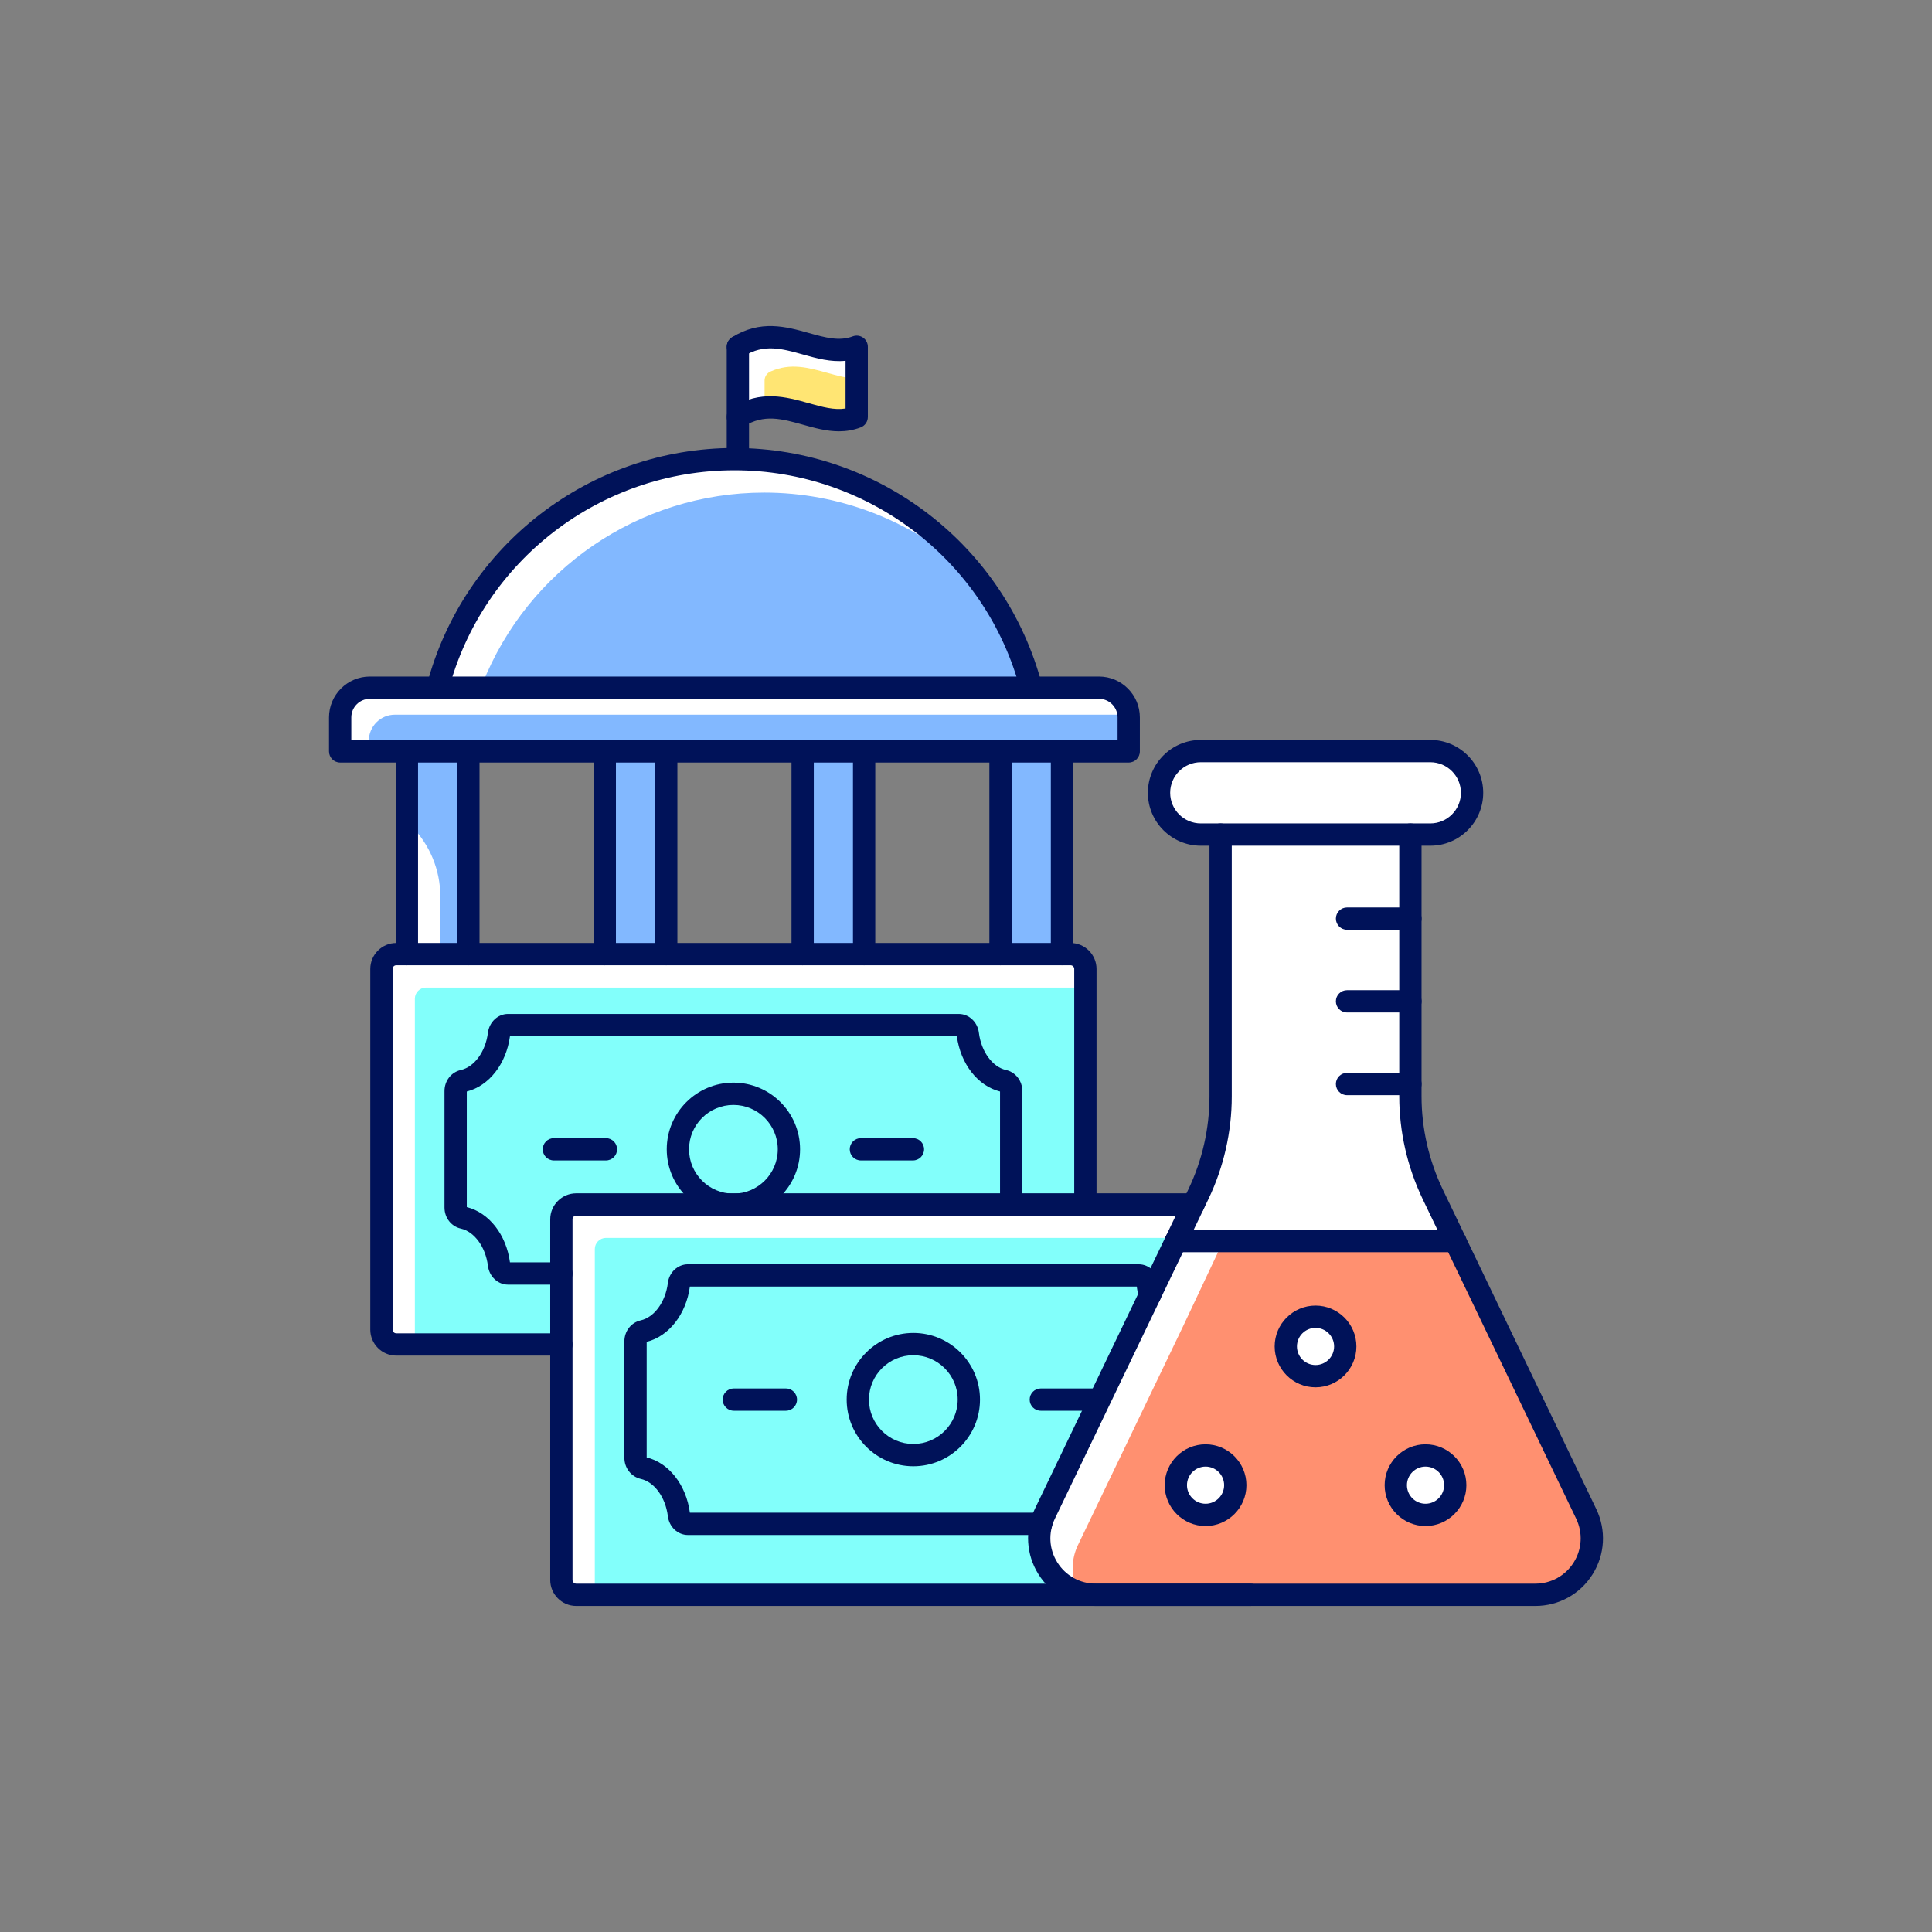 <svg id="&#x421;&#x43B;&#x43E;&#x439;_1" enable-background="new 0 0 5000 5000" viewBox="0 0 5000 5000" xmlns="http://www.w3.org/2000/svg"><rect x="0" y="0" width="5000" height="5000" fill="#808080" stroke="none"/><g><g fill="#fff"><circle cx="3689.218" cy="3843.588" r="67.308"/><circle cx="3404.587" cy="3484.607" r="67.308"/><path d="m3158.972 2150.21c.017 0 .031.009.047.009h491.061c.017 0 .031-.009.047-.009s.031.009.047.009h51.504c54.255 0 98.398-44.143 98.398-98.407 0-54.255-44.143-98.398-98.398-98.398h-594.098c-54.265 0-98.407 44.143-98.407 98.398 0 54.265 44.142 98.407 98.407 98.407h51.345c.017 0 .031-.009.047-.009z"/><circle cx="3119.966" cy="3843.588" r="67.308"/><path d="m3097.473 3121.124-38.947 81.059h692.219l-51.594-107.431c-38.367-80.041-58.641-168.927-58.641-257.042v-22.677h-154.419c-5.315 0-9.615-4.301-9.615-9.615 0-5.315 4.301-9.615 9.615-9.615h154.419v-194.777h-154.419c-5.315 0-9.615-4.301-9.615-9.615 0-5.315 4.301-9.615 9.615-9.615h154.419v-194.787h-154.419c-5.315 0-9.615-4.301-9.615-9.615s4.301-9.615 9.615-9.615h154.419v-198.329h-471.924v668.26c0 88.388-20.207 177.265-58.444 257.042l-12.466 25.946c-.058.15-.136.281-.203.426z"/></g><g><path d="m3049.286 3221.414-64.561 134.371c-.12.255-.216.5-.357.743l-271.723 565.532c-20.414 42.603-17.588 91.909 7.578 131.873 25.146 39.936 68.313 63.777 115.479 63.777h1137.695c47.204 0 90.388-23.823 115.516-63.721 25.165-39.955 27.982-89.28 7.55-131.93l-336.482-700.646h-710.695zm70.68 708.712c-47.72 0-86.538-38.818-86.538-86.538s38.818-86.539 86.538-86.539 86.539 38.818 86.539 86.539c0 47.72-38.819 86.538-86.539 86.538zm284.621-358.98c-47.72 0-86.539-38.818-86.539-86.538s38.818-86.539 86.539-86.539c47.72 0 86.538 38.818 86.538 86.539 0 47.719-38.818 86.538-86.538 86.538zm284.631 358.98c-47.72 0-86.538-38.818-86.538-86.538s38.818-86.539 86.538-86.539 86.539 38.818 86.539 86.539c-.001 47.72-38.819 86.538-86.539 86.538z" fill="#ff9070"/><path d="m2363.684 3488.1c-73.918 0-134.052 60.143-134.052 134.061s60.134 134.052 134.052 134.052 134.052-60.134 134.052-134.052-60.133-134.061-134.052-134.061z" fill="#82fffb"/><path d="m2960.768 3325.202c-.977-8.451-6.874-14.799-13.719-14.799h-1166.729c-6.845 0-12.742 6.348-13.719 14.761-8.216 65.758-48.368 117.732-99.929 129.423-7.155 1.578-12.31 8.714-12.31 16.968v301.157c0 8.376 5.108 15.447 12.414 17.184 51.429 11.447 91.6 63.345 99.816 129.122.986 8.47 7.014 15.043 13.728 15.043h907.032c2.195-6.878 4.778-13.679 7.96-20.32l135.744-282.522c-.893.273-1.789.559-2.772.559h-134.69c-5.315 0-9.615-4.301-9.615-9.615s4.301-9.615 9.615-9.615h134.69c4.018 0 7.44 2.465 8.88 5.962l128.719-267.905c-2.268-8.184-4.062-16.661-5.115-25.403zm-926.993 306.575h-134.69c-5.315 0-9.615-4.301-9.615-9.615s4.301-9.615 9.615-9.615h134.69c5.315 0 9.615 4.301 9.615 9.615s-4.3 9.615-9.615 9.615zm329.909 143.667c-84.52 0-153.283-68.763-153.283-153.283 0-84.529 68.763-153.292 153.283-153.292s153.283 68.763 153.283 153.292c0 84.52-68.763 153.283-153.283 153.283z" fill="#82fffb"/><path d="m2595.092 2806.704c-51.598-11.644-91.741-63.552-99.901-129.179-1.061-8.535-7.014-14.977-13.841-14.977h-1166.597c-6.827 0-12.78 6.442-13.841 14.977-8.169 65.627-48.321 117.535-99.91 129.179-7.183 1.624-12.207 8.62-12.207 17.015v301.279c0 8.395 5.024 15.39 12.207 17.015 51.589 11.644 91.74 63.552 99.91 129.169 1.061 8.545 7.014 14.986 13.841 14.986h128.455v-130.578c0-26.508 21.569-48.077 48.077-48.077h331.118c-46.299-26.407-77.644-76.146-77.644-133.151 0-84.529 68.763-153.292 153.292-153.292 84.52 0 153.283 68.763 153.283 153.292 0 57.005-31.345 106.744-77.641 133.151h633.606v-283.795c0-8.394-5.024-15.39-12.207-17.014zm-1026.949 177.274h-134.691c-5.315 0-9.615-4.301-9.615-9.615 0-5.315 4.301-9.615 9.615-9.615h134.691c5.315 0 9.615 4.301 9.615 9.615s-4.301 9.615-9.615 9.615zm794.508 0h-134.691c-5.315 0-9.615-4.301-9.615-9.615 0-5.315 4.301-9.615 9.615-9.615h134.691c5.315 0 9.615 4.301 9.615 9.615.001 5.314-4.3 9.615-9.615 9.615z" fill="#82fffb"/><path d="m2086.857 1954.221h139.836v505.427h-139.836z" fill="#82b8ff"/><path d="m2032.104 2974.363c0-73.918-60.134-134.061-134.052-134.061s-134.061 60.143-134.061 134.061c0 68.827 52.161 125.641 119.016 133.151h30.09c66.853-7.511 119.007-64.325 119.007-133.151z" fill="#82fffb"/><path d="m2911.498 1934.99v-78.341c0-37.109-30.198-67.308-67.308-67.308h-175.196c-.048.001-.096.019-.144.019-.02 0-.035-.019-.055-.019h-1711.52c-37.109 0-67.308 30.198-67.308 67.308v78.341z" fill="#82b8ff"/><path d="m1025.606 2478.879c-15.907 0-28.846 12.939-28.846 28.846v933.265c0 15.907 12.939 28.846 28.846 28.846h417.603v-164.438h-128.455c-16.78 0-30.63-13.39-32.922-31.842-7.174-57.598-41.354-102.924-85.055-112.783-16.019-3.615-27.212-18.329-27.212-35.776v-301.279c0-17.447 11.193-32.161 27.212-35.776 43.701-9.859 77.881-55.185 85.055-112.793 2.291-18.442 16.141-31.832 32.922-31.832h1166.598c16.78 0 30.63 13.39 32.921 31.842 7.165 57.598 41.344 102.924 85.045 112.783 16.02 3.615 27.212 18.329 27.212 35.776v283.795h172.814v-599.788c0-15.907-12.939-28.846-28.846-28.846z" fill="#82fffb"/><path d="m1898.052 3127.646c-5.528 0-10.979-.329-16.357-.902h-390.409c-15.907 0-28.846 12.939-28.846 28.846v933.274c0 15.907 12.939 28.846 28.846 28.846h1269.256c-22.683-12.499-42.22-30.708-56.591-53.533-21.167-33.617-28.372-73.014-21.412-110.887h-902.219c-16.592 0-30.705-13.747-32.818-31.973-7.202-57.645-41.382-102.971-85.036-112.68-16.151-3.841-27.334-18.602-27.334-35.926v-301.157c0-17.484 11.24-32.179 27.344-35.738 43.635-9.888 77.834-55.289 85.036-112.953 2.094-18.029 16.198-31.691 32.809-31.691h1166.729c16.295 0 30.109 13.165 32.61 30.758l54.385-113.188c.207-.606.49-1.136.806-1.68l38.592-80.319h-1159.036c-5.378.574-10.828.903-16.355.903z" fill="#82fffb"/><path d="m1919.226 1062.76c60.674-30.951 115.682-15.617 169.02-.686 41.288 11.578 80.407 22.517 119.272 10.282v-161.686c-42.368 11.221-84.05-.441-124.465-11.775-54.642-15.309-106.332-29.648-163.828 4.14v159.725z" fill="#ffe573"/><path d="m2598.942 1954.221h139.836v505.427h-139.836z" fill="#82b8ff"/><path d="m1900.728 1197.911c-351.984 0-660.71 234.695-755.371 572.2h1510.752c-94.665-337.512-403.391-572.2-755.381-572.2z" fill="#82b8ff"/><path d="m1062.696 1954.221h139.836v505.427h-139.836z" fill="#82b8ff"/><path d="m1574.781 1954.221h139.836v505.427h-139.836z" fill="#82b8ff"/><path d="m2960.768 3325.202c-.977-8.451-6.874-14.799-13.719-14.799h-1166.729c-6.845 0-12.742 6.348-13.719 14.761-8.216 65.758-48.368 117.732-99.929 129.423-7.155 1.578-12.31 8.714-12.31 16.968v301.157c0 8.376 5.108 15.447 12.414 17.184 51.429 11.447 91.6 63.345 99.816 129.122.986 8.47 7.014 15.043 13.728 15.043h907.032c2.195-6.878 4.778-13.679 7.96-20.32l135.744-282.522c-.893.273-1.789.559-2.772.559h-134.69c-5.315 0-9.615-4.301-9.615-9.615s4.301-9.615 9.615-9.615h134.69c4.018 0 7.44 2.465 8.88 5.962l128.719-267.905c-2.268-8.184-4.062-16.661-5.115-25.403zm-926.993 306.575h-134.69c-5.315 0-9.615-4.301-9.615-9.615s4.301-9.615 9.615-9.615h134.69c5.315 0 9.615 4.301 9.615 9.615s-4.3 9.615-9.615 9.615zm329.909 143.667c-84.52 0-153.283-68.763-153.283-153.283 0-84.529 68.763-153.292 153.283-153.292s153.283 68.763 153.283 153.292c0 84.52-68.763 153.283-153.283 153.283z" fill="#82fffb"/><path d="m2595.092 2806.704c-51.598-11.644-91.741-63.552-99.901-129.179-1.061-8.535-7.014-14.977-13.841-14.977h-1166.597c-6.827 0-12.78 6.442-13.841 14.977-8.169 65.627-48.321 117.535-99.91 129.179-7.183 1.624-12.207 8.62-12.207 17.015v301.279c0 8.395 5.024 15.39 12.207 17.015 51.589 11.644 91.74 63.552 99.91 129.169 1.061 8.545 7.014 14.986 13.841 14.986h128.455v-130.578c0-26.508 21.569-48.077 48.077-48.077h331.118c-46.299-26.407-77.644-76.146-77.644-133.151 0-84.529 68.763-153.292 153.292-153.292 84.52 0 153.283 68.763 153.283 153.292 0 57.005-31.345 106.744-77.641 133.151h633.606v-283.795c0-8.394-5.024-15.39-12.207-17.014zm-1026.949 177.274h-134.691c-5.315 0-9.615-4.301-9.615-9.615 0-5.315 4.301-9.615 9.615-9.615h134.691c5.315 0 9.615 4.301 9.615 9.615s-4.301 9.615-9.615 9.615zm794.508 0h-134.691c-5.315 0-9.615-4.301-9.615-9.615 0-5.315 4.301-9.615 9.615-9.615h134.691c5.315 0 9.615 4.301 9.615 9.615.001 5.314-4.3 9.615-9.615 9.615z" fill="#82fffb"/><path d="m2789.569 3998.983 271.722-565.532c.141-.243.237-.488.357-.743l99.624-211.294h-111.986l-64.561 134.371c-.12.255-.216.5-.357.743l-271.723 565.532c-20.414 42.603-17.588 91.909 7.578 131.873 15.894 25.242 39.007 44 65.76 54.427-14.005-35.095-13.15-74.452 3.586-109.377z" fill="#fff"/><path d="m2440.607 3565.023c-73.918 0-134.052 60.143-134.052 134.061s60.134 134.052 134.052 134.052 134.052-60.134 134.052-134.052-60.133-134.061-134.052-134.061z" fill="#82fffb"/><path d="m2672.015 2883.627c-51.598-11.644-91.741-63.552-99.901-129.179-1.061-8.535-7.014-14.977-13.841-14.977h-1166.597c-6.827 0-12.78 6.442-13.841 14.977-8.169 65.627-48.321 117.535-99.91 129.179-7.183 1.624-12.207 8.62-12.207 17.015v301.279c0 8.395 5.024 15.39 12.207 17.015 51.589 11.644 91.741 63.552 99.91 129.169 1.061 8.545 7.014 14.986 13.841 14.986h128.455v-130.578c0-26.508 21.569-48.077 48.077-48.077h331.118c-46.299-26.407-77.644-76.146-77.644-133.151 0-84.529 68.763-153.292 153.292-153.292 84.52 0 153.283 68.763 153.283 153.292 0 57.005-31.345 106.743-77.641 133.151h633.606v-283.795c0-8.394-5.024-15.39-12.207-17.014zm-1026.949 177.274h-134.691c-5.315 0-9.615-4.301-9.615-9.615 0-5.315 4.301-9.615 9.615-9.615h134.691c5.315 0 9.615 4.301 9.615 9.615 0 5.315-4.301 9.615-9.615 9.615zm794.508 0h-134.691c-5.315 0-9.615-4.301-9.615-9.615 0-5.315 4.301-9.615 9.615-9.615h134.691c5.315 0 9.615 4.301 9.615 9.615.001 5.315-4.3 9.615-9.615 9.615z" fill="#82fffb"/><g fill="#fff"><path d="m954.56 1916.922c0-37.109 30.198-67.308 67.308-67.308h1711.521c.02 0 .035.019.055.019.048 0 .096-.018.144-.019h175.196c.694 0 1.337.183 2.025.204-3.481-33.868-31.847-60.476-66.618-60.476h-175.196c-.048.001-.096.019-.144.019-.02 0-.035-.019-.055-.019h-1711.521c-37.109 0-67.308 30.198-67.308 67.308v78.341h64.593z"/><path d="m1073.683 2584.648c0-15.907 12.939-28.846 28.846-28.846h1696.815v-48.077c0-15.907-12.939-28.846-28.846-28.846h-1744.892c-15.907 0-28.846 12.939-28.846 28.846v933.265c0 15.907 12.939 28.846 28.846 28.846h48.077z"/><path d="m1539.362 3232.513c0-15.907 12.939-28.846 28.846-28.846h1468.273l36.96-76.923h-1159.034c-5.378.573-10.828.902-16.355.902-5.528 0-10.979-.329-16.357-.902h-390.409c-15.907 0-28.846 12.939-28.846 28.846v933.274c0 15.907 12.939 28.846 28.846 28.846h48.077v-885.197z"/><path d="m1978.708 984.769c0-10.054 6.104-19.063 15.263-23.206 51.483-23.29 98.8-10.152 148.564 3.791 21.327 5.981 43.035 11.745 64.983 14.497v-69.181c-42.368 11.221-84.05-.441-124.465-11.775-54.642-15.309-106.332-29.648-163.828 4.14v159.726c20.434-10.424 40.181-15.286 59.482-16.994v-60.998z"/><path d="m1977.651 1274.834c194.75 0 376.174 71.942 515.508 193.295-145.543-167.362-359.478-270.218-592.431-270.218-351.984 0-660.71 234.695-755.371 572.2h103.034c117.102-295.668 404.72-495.277 729.26-495.277z"/><path d="m1062.696 2135.795v323.854h76.923v-139.231c0-68.958-27.393-135.093-76.154-183.854z"/></g><g><path d="m2668.841 1808.601c-12.789 0-24.47-8.564-27.879-21.513-88.36-335.571-392.757-569.946-740.234-569.946-347.459 0-651.846 234.356-740.216 569.909-4.057 15.409-19.841 24.611-35.241 20.555-15.409-4.057-24.611-19.841-20.555-35.241 95.046-360.877 422.373-612.915 796.011-612.915 373.657 0 700.993 252.056 796.03 612.953 4.056 15.4-5.146 31.184-20.555 35.241-2.459.647-4.929.957-7.361.957z" fill="#001259"/></g><g><path d="m2921.114 1973.452h-2040.762c-15.935 0-28.846-12.911-28.846-28.846v-87.956c0-58.321 47.448-105.769 105.769-105.769h1886.915c58.322 0 105.769 47.448 105.769 105.769v87.956c.001 15.935-12.911 28.846-28.845 28.846zm-2011.916-57.692h1983.07v-59.11c0-26.508-21.569-48.077-48.077-48.077h-1886.916c-26.508 0-48.077 21.569-48.077 48.077z" fill="#001259"/></g><g><path d="m1909.611 1207.32c-15.935 0-28.846-12.911-28.846-28.846v-280.978c0-15.935 12.911-28.846 28.846-28.846s28.846 12.911 28.846 28.846v280.978c0 15.934-12.911 28.846-28.846 28.846z" fill="#001259"/></g><g><path d="m2171.189 1116.265c-32.104 0-63.035-8.667-93.318-17.156-54.077-15.156-100.811-28.236-152.907 4.507-13.503 8.479-31.297 4.395-39.776-9.071-8.479-13.493-4.413-31.297 9.071-39.776 73.787-46.359 140.4-27.672 199.172-11.212 34.696 9.719 65.467 18.367 94.858 13.625v-123.469c-38.245 3.887-74.801-6.32-110.417-16.301-54.077-15.146-100.811-28.245-152.907 4.507-13.503 8.479-31.297 4.404-39.776-9.071-8.479-13.493-4.413-31.297 9.071-39.776 73.787-46.359 140.4-27.672 199.172-11.212 42.086 11.784 78.426 21.982 113.46 8.667 8.855-3.362 18.818-2.16 26.621 3.221 7.813 5.39 12.47 14.263 12.47 23.747v181.697c0 11.982-7.399 22.714-18.602 26.968-19.177 7.288-37.872 10.105-56.192 10.105z" fill="#001259"/></g><g><path d="m1053.081 2498.11c-15.935 0-28.846-12.911-28.846-28.846v-524.658c0-15.935 12.911-28.846 28.846-28.846s28.846 12.911 28.846 28.846v524.658c0 15.935-12.911 28.846-28.846 28.846z" fill="#001259"/></g><g><path d="m1212.148 2498.11c-15.935 0-28.846-12.911-28.846-28.846v-524.658c0-15.935 12.911-28.846 28.846-28.846s28.846 12.911 28.846 28.846v524.658c0 15.935-12.911 28.846-28.846 28.846z" fill="#001259"/></g><g><path d="m2589.326 2498.11c-15.935 0-28.846-12.911-28.846-28.846v-524.658c0-15.935 12.911-28.846 28.846-28.846s28.846 12.911 28.846 28.846v524.658c.001 15.935-12.911 28.846-28.846 28.846z" fill="#001259"/></g><g><path d="m2748.394 2498.11c-15.935 0-28.846-12.911-28.846-28.846v-524.658c0-15.935 12.911-28.846 28.846-28.846s28.846 12.911 28.846 28.846v524.658c0 15.935-12.912 28.846-28.846 28.846z" fill="#001259"/></g><g><path d="m2077.241 2498.11c-15.935 0-28.846-12.911-28.846-28.846v-524.658c0-15.935 12.911-28.846 28.846-28.846s28.846 12.911 28.846 28.846v524.658c.001 15.935-12.911 28.846-28.846 28.846z" fill="#001259"/></g><g><path d="m2236.309 2498.11c-15.935 0-28.846-12.911-28.846-28.846v-524.658c0-15.935 12.911-28.846 28.846-28.846s28.846 12.911 28.846 28.846v524.658c0 15.935-12.912 28.846-28.846 28.846z" fill="#001259"/></g><g><path d="m1565.166 2498.11c-15.935 0-28.846-12.911-28.846-28.846v-524.658c0-15.935 12.911-28.846 28.846-28.846s28.846 12.911 28.846 28.846v524.658c0 15.935-12.911 28.846-28.846 28.846z" fill="#001259"/></g><g><path d="m1724.233 2498.11c-15.935 0-28.846-12.911-28.846-28.846v-524.658c0-15.935 12.911-28.846 28.846-28.846s28.846 12.911 28.846 28.846v524.658c0 15.935-12.911 28.846-28.846 28.846z" fill="#001259"/></g><g><path d="m1452.786 3508.298h-427.18c-37.109 0-67.308-30.198-67.308-67.308v-933.265c0-37.109 30.198-67.308 67.308-67.308h1744.892c37.109 0 67.308 30.198 67.308 67.308v609.337c0 15.935-12.911 28.846-28.846 28.846s-28.846-12.911-28.846-28.846v-609.337c0-5.305-4.31-9.615-9.615-9.615h-1744.893c-5.305 0-9.615 4.31-9.615 9.615v933.265c0 5.305 4.31 9.615 9.615 9.615h427.18c15.935 0 28.846 12.911 28.846 28.846 0 15.936-12.911 28.847-28.846 28.847z" fill="#001259"/></g><g><path d="m1452.777 3324.629h-138.024c-26.198 0-48.556-20.93-52.002-48.697-6.085-48.8-34.95-88.445-70.209-96.398-24.855-5.615-42.208-28.039-42.208-54.537v-301.279c0-26.499 17.353-48.922 42.208-54.537 35.26-7.953 64.125-47.598 70.209-96.407 3.446-27.757 25.813-48.687 52.002-48.687h1166.598c26.189 0 48.556 20.93 52.002 48.697 6.075 48.8 34.94 88.445 70.2 96.398 24.855 5.606 42.208 28.029 42.208 54.537v293.335c0 15.935-12.911 28.846-28.846 28.846s-28.846-12.911-28.846-28.846v-292.255c-57.626-14.47-102.173-71.411-111.722-143.02h-1156.552c-9.784 71.834-54.265 128.578-111.76 143.02l-.009 299.119c57.617 14.47 102.173 71.411 111.732 143.02h133.019c15.935 0 28.846 12.911 28.846 28.846s-12.911 28.845-28.846 28.845z" fill="#001259"/></g><g><path d="m1898.052 3146.876c-95.13 0-172.523-77.393-172.523-172.514 0-95.13 77.393-172.523 172.523-172.523 95.121 0 172.514 77.393 172.514 172.523-.001 95.122-77.393 172.514-172.514 172.514zm0-287.344c-63.317 0-114.831 51.514-114.831 114.831s51.514 114.821 114.831 114.821 114.821-51.504 114.821-114.821-51.504-114.831-114.821-114.831z" fill="#001259"/></g><g><path d="m2362.651 3003.209h-134.691c-15.935 0-28.846-12.911-28.846-28.846s12.911-28.846 28.846-28.846h134.691c15.935 0 28.846 12.911 28.846 28.846.001 15.935-12.911 28.846-28.846 28.846z" fill="#001259"/></g><g><path d="m1568.143 3003.209h-134.691c-15.935 0-28.846-12.911-28.846-28.846s12.911-28.846 28.846-28.846h134.691c15.935 0 28.846 12.911 28.846 28.846s-12.912 28.846-28.846 28.846z" fill="#001259"/></g><g><path d="m3236.093 4156.172h-1744.808c-37.109 0-67.308-30.198-67.308-67.308v-933.274c0-37.109 30.198-67.308 67.308-67.308h1597.496c15.935 0 28.846 12.911 28.846 28.846s-12.911 28.846-28.846 28.846h-1597.496c-5.39 0-9.615 4.226-9.615 9.615v933.274c0 5.305 4.31 9.615 9.615 9.615h1744.807c15.935 0 28.846 12.911 28.846 28.846s-12.911 28.848-28.845 28.848z" fill="#001259"/></g><g><path d="m2694.363 3972.522h-914.043c-26.358 0-48.678-21.062-51.927-48.988-6.075-48.668-34.922-88.294-70.106-96.126-25.118-5.972-42.386-28.424-42.386-54.697v-301.157c0-26.574 17.447-48.997 42.424-54.518 35.109-7.953 63.993-47.673 70.106-96.558 3.193-27.56 25.513-48.537 51.889-48.537h1166.729c26.395 0 48.715 20.987 51.927 48.809.93 7.756 2.517 15.4 4.714 22.593 4.639 15.24-3.953 31.353-19.193 36.001-15.221 4.657-31.353-3.953-36.001-19.193-2.967-9.756-5.174-20.01-6.545-30.518h-1156.533c-9.813 71.852-54.331 128.634-111.816 143.066l-.009 299.035c57.458 14.047 102.239 71.12 111.845 143.094h908.926c15.935 0 28.846 12.911 28.846 28.846s-12.912 28.848-28.847 28.848zm-1023.381-499.192c-.019 0-.037.009-.056.009.019 0 .037-.009.056-.009z" fill="#001259"/></g><g><path d="m2363.684 3794.675c-95.121 0-172.513-77.393-172.513-172.513 0-95.13 77.393-172.523 172.513-172.523 95.121 0 172.514 77.393 172.514 172.523 0 95.12-77.393 172.513-172.514 172.513zm0-287.344c-63.317 0-114.821 51.514-114.821 114.831s51.504 114.821 114.821 114.821 114.821-51.504 114.821-114.821-51.504-114.831-114.821-114.831z" fill="#001259"/></g><g><path d="m2828.284 3651.008h-134.69c-15.935 0-28.846-12.911-28.846-28.846s12.911-28.846 28.846-28.846h134.69c15.935 0 28.846 12.911 28.846 28.846s-12.911 28.846-28.846 28.846z" fill="#001259"/></g><g><path d="m2033.775 3651.008h-134.69c-15.935 0-28.846-12.911-28.846-28.846s12.911-28.846 28.846-28.846h134.69c15.935 0 28.846 12.911 28.846 28.846s-12.911 28.846-28.846 28.846z" fill="#001259"/></g><g><path d="m3973.397 4156.172h-1137.695c-60.462 0-115.798-30.555-148.024-81.75-32.245-51.213-35.879-114.389-9.709-168.992l397.508-827.327c35.748-74.594 54.65-157.724 54.65-240.394v-677.885c0-15.935 12.911-28.846 28.846-28.846s28.846 12.911 28.846 28.846v677.885c0 91.243-20.865 183.002-60.331 265.353l-397.508 827.327c-17.541 36.593-15.099 78.961 6.517 113.3 21.606 34.311 58.688 54.791 99.206 54.791h1137.695c40.555 0 77.656-20.461 99.243-54.734 21.616-34.339 24.038-76.717 6.479-113.385l-397.302-827.28c-39.607-82.642-60.537-174.392-60.537-265.371v-677.885c0-15.935 12.911-28.846 28.846-28.846s28.846 12.911 28.846 28.846v677.885c0 82.397 18.968 165.537 54.856 240.413l397.301 827.289c26.198 54.669 22.574 117.864-9.672 169.077-32.207 51.147-87.561 81.683-148.061 81.683z" fill="#001259"/></g><g><path d="m3701.678 2188.681h-594.098c-75.468 0-136.869-61.401-136.869-136.869s61.401-136.859 136.869-136.859h594.098c75.468 0 136.859 61.392 136.859 136.859.001 75.467-61.391 136.869-136.859 136.869zm-594.097-216.037c-43.654 0-79.177 35.513-79.177 79.167s35.522 79.177 79.177 79.177h594.098c43.654 0 79.167-35.522 79.167-79.177 0-43.654-35.513-79.167-79.167-79.167z" fill="#001259"/></g><g><path d="m3650.202 2406.238h-164.109c-15.935 0-28.846-12.911-28.846-28.846s12.911-28.846 28.846-28.846h164.109c15.935 0 28.846 12.911 28.846 28.846s-12.911 28.846-28.846 28.846z" fill="#001259"/></g><g><path d="m3650.202 2620.255h-164.109c-15.935 0-28.846-12.911-28.846-28.846s12.911-28.846 28.846-28.846h164.109c15.935 0 28.846 12.911 28.846 28.846s-12.911 28.846-28.846 28.846z" fill="#001259"/></g><g><path d="m3650.202 2834.263h-164.109c-15.935 0-28.846-12.911-28.846-28.846s12.911-28.846 28.846-28.846h164.109c15.935 0 28.846 12.911 28.846 28.846s-12.911 28.846-28.846 28.846z" fill="#001259"/></g><g><path d="m3766.141 3240.645h-723.098c-15.935 0-28.846-12.911-28.846-28.846s12.911-28.846 28.846-28.846h723.098c15.935 0 28.846 12.911 28.846 28.846s-12.912 28.846-28.846 28.846z" fill="#001259"/></g><g><path d="m3404.587 3590.376c-58.322 0-105.769-47.448-105.769-105.769s47.448-105.769 105.769-105.769 105.769 47.448 105.769 105.769-47.447 105.769-105.769 105.769zm0-153.846c-26.508 0-48.077 21.569-48.077 48.077s21.569 48.077 48.077 48.077 48.077-21.569 48.077-48.077-21.569-48.077-48.077-48.077z" fill="#001259"/></g><g><path d="m3119.966 3949.357c-58.321 0-105.769-47.448-105.769-105.769 0-58.322 47.448-105.769 105.769-105.769 58.322 0 105.769 47.448 105.769 105.769s-47.447 105.769-105.769 105.769zm0-153.846c-26.508 0-48.077 21.569-48.077 48.077s21.569 48.077 48.077 48.077 48.077-21.569 48.077-48.077-21.569-48.077-48.077-48.077z" fill="#001259"/></g><g><path d="m3689.218 3949.357c-58.322 0-105.769-47.448-105.769-105.769 0-58.322 47.448-105.769 105.769-105.769s105.769 47.448 105.769 105.769-47.448 105.769-105.769 105.769zm0-153.846c-26.508 0-48.077 21.569-48.077 48.077s21.569 48.077 48.077 48.077 48.077-21.569 48.077-48.077c-.001-26.508-21.569-48.077-48.077-48.077z" fill="#001259"/></g></g></g></svg>